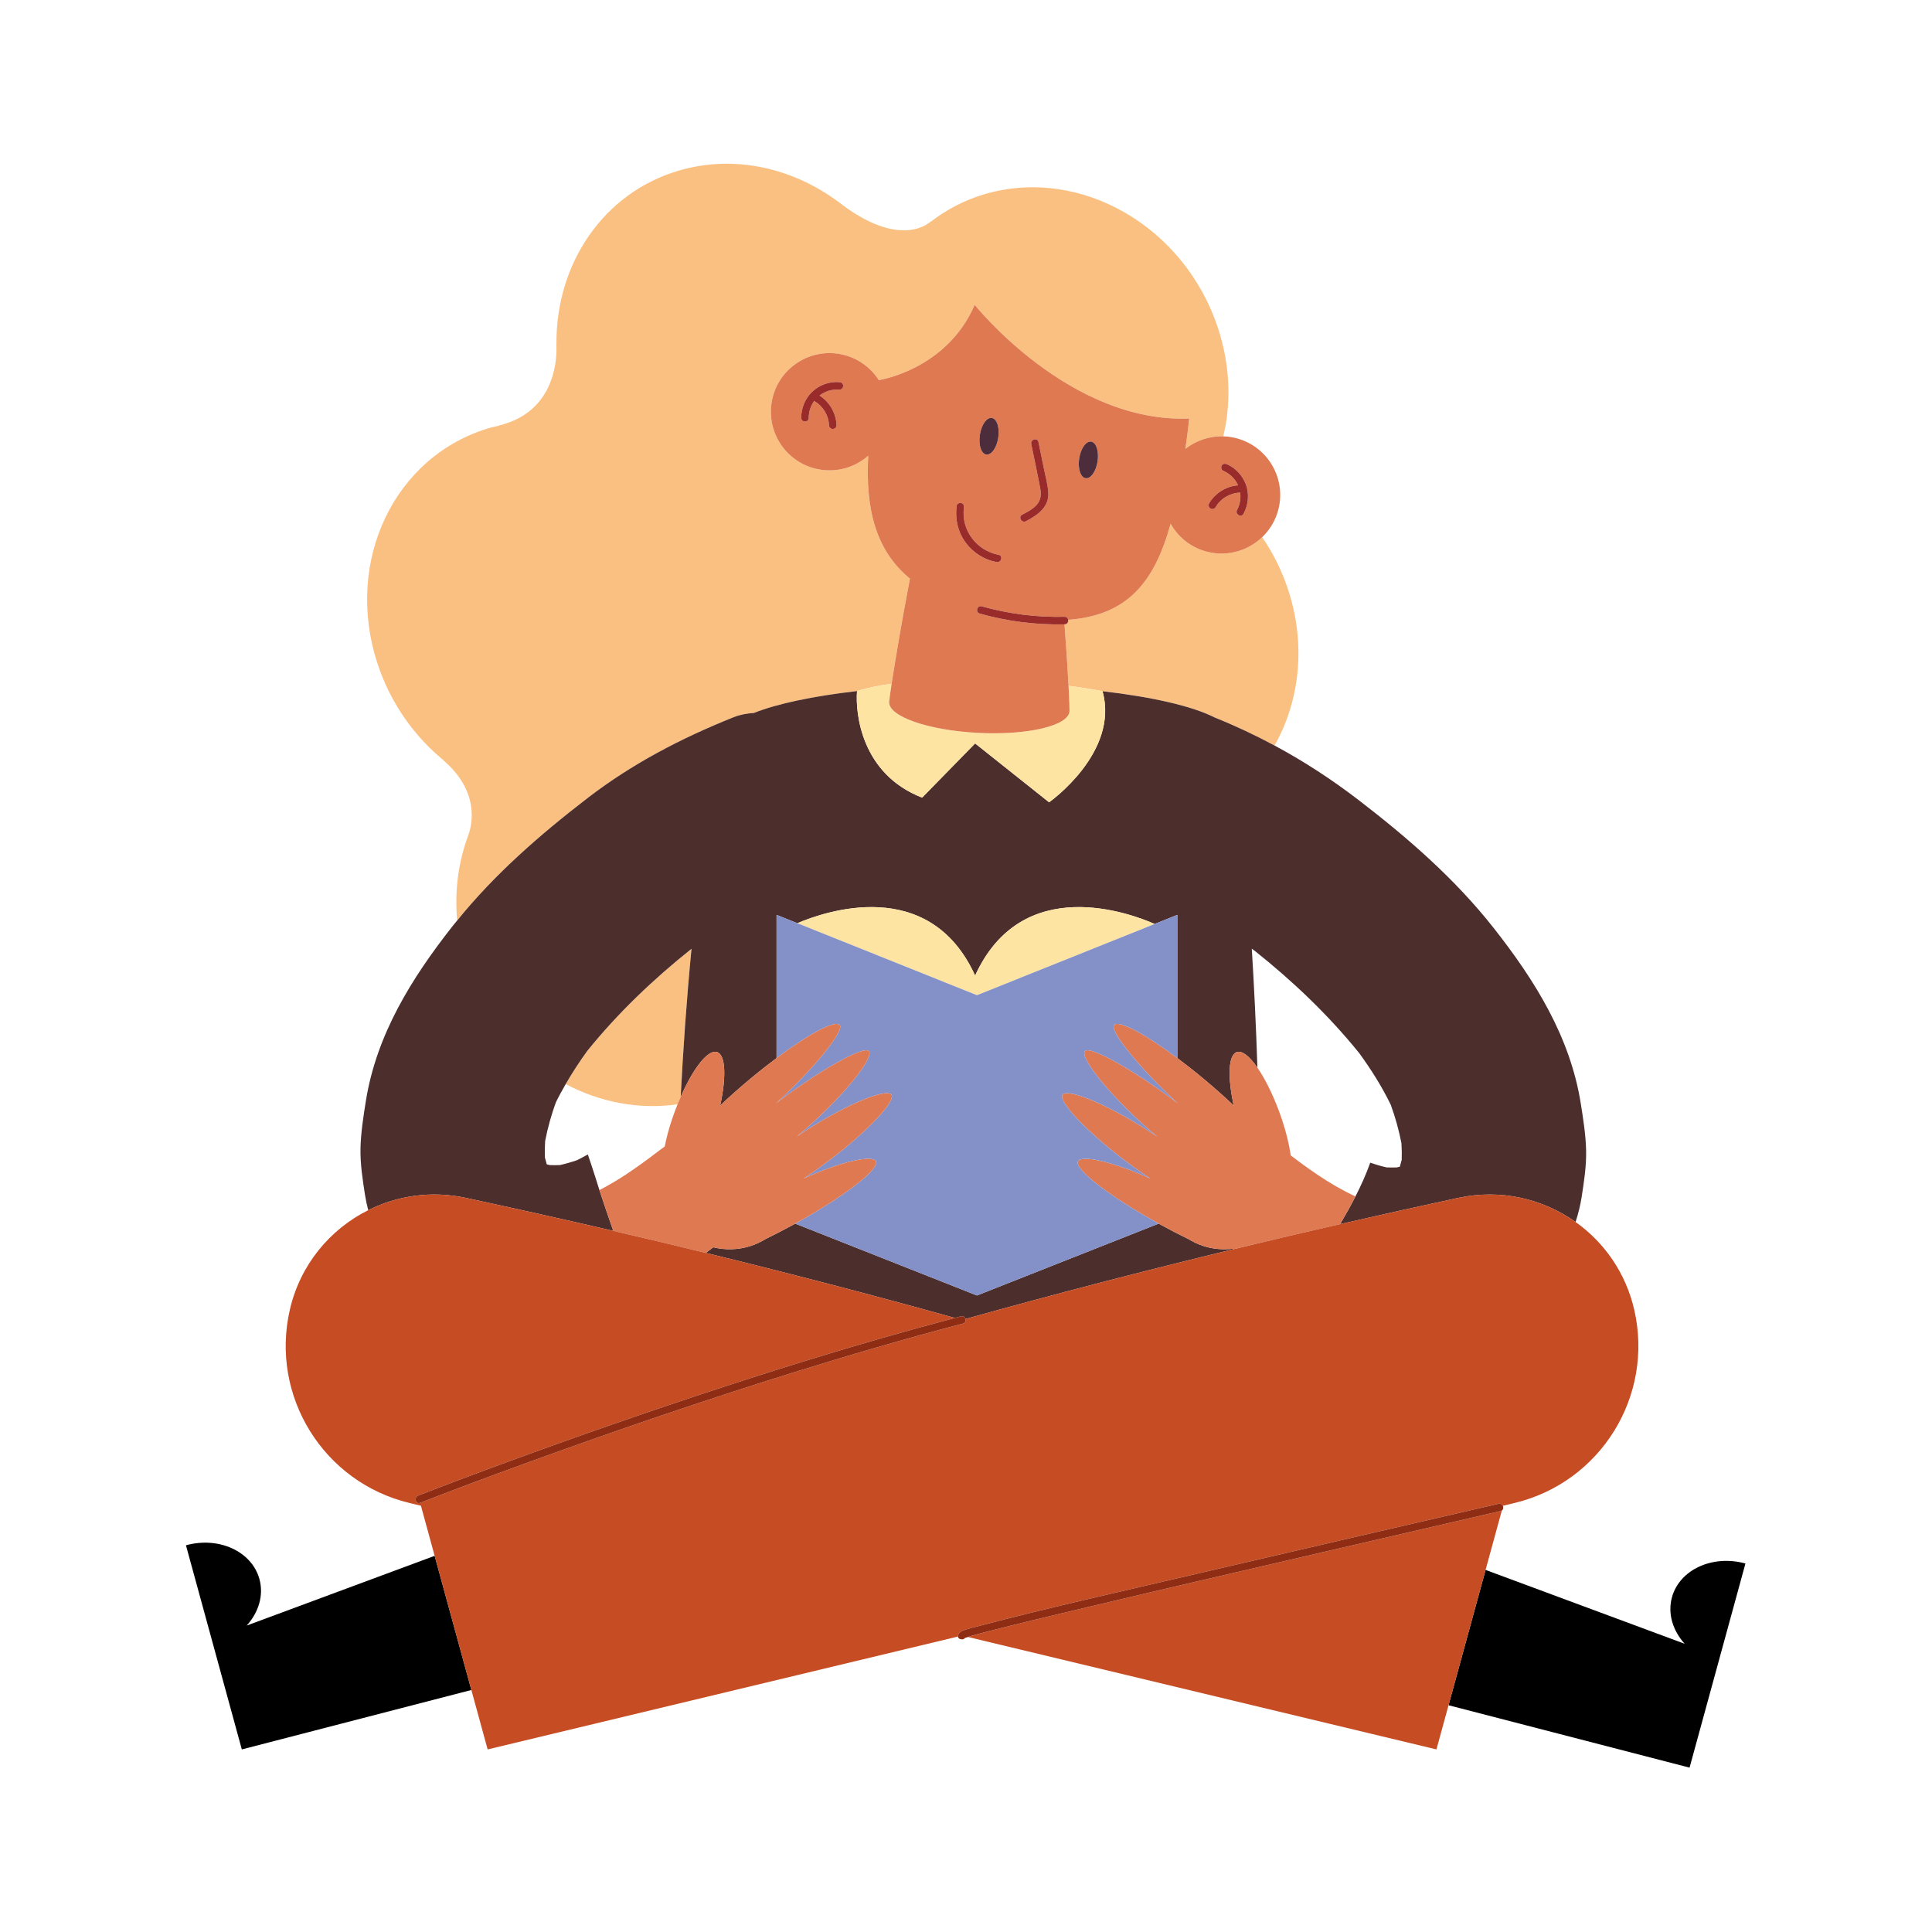 <?xml version="1.0" encoding="utf-8"?>
<!-- Generator: Adobe Illustrator 27.5.0, SVG Export Plug-In . SVG Version: 6.00 Build 0)  -->
<svg version="1.1" id="Capa_2" xmlns="http://www.w3.org/2000/svg" xmlns:xlink="http://www.w3.org/1999/xlink" x="0px" y="0px"
	 viewBox="0 0 2122 2122" style="enable-background:new 0 0 2122 2122;" xml:space="preserve">
<path style="fill:#FAC081;" d="M744.222,1212.838c1.118-2.777,2.255-5.476,3.409-8.11c2.69-51.855,6.503-107.476,11.899-162.649
	c-41.777,33.26-80.713,70.39-114.308,111.938c-8.593,11.802-16.591,24.025-23.879,36.655
	C659.237,1210.727,702.152,1219.056,744.222,1212.838z"/>
<path style="fill:#FAC081;" d="M645.136,876.686c49.218-37.882,102.644-65.694,160.294-88.832c7.209-2.893,14.813-4.313,22.51-4.768
	c25.516-10.155,65.068-18.548,113.379-24.055v-0.005c11.738-3.739,24.561-6.229,38.007-8.021
	c3.637-23.903,10.72-66.499,20.104-115.457c-36.903-30.301-49.054-75.047-45.813-134.989c-13.868,12.193-32.846,18.37-52.515,15.284
	c-35.133-5.512-59.143-38.463-53.632-73.596c5.512-35.132,38.461-59.144,73.596-53.632c18.955,2.974,34.617,13.974,44.207,28.957
	l0.018-0.085c0.271-0.041,74.319-11.221,105.262-82.667c0,0,103.697,130.164,235.602,124.849
	c-1.06,10.513-2.487,21.617-4.216,33.352c11.731-9.202,26.452-14.236,41.658-13.785c0.827-3.625,1.591-7.275,2.244-10.963
	c0.306-1.14,0.519-2.19,0.849-3.35l-0.201,0.242c5.37-33.161,3.014-68.721-8.423-103.958
	c-36.434-112.225-151.026-178.553-255.939-148.13c-22.44,6.506-42.452,17.102-59.957,30.539l-0.185-0.156
	c0,0-32.509,32.712-102.865-23.118l-0.102,0.052c-49.872-36.278-112.894-50.553-172.82-33.182
	c-83.756,24.295-135.855,102.92-135,190.737l-0.156,0.085c0,0,0.062,0.891,0.117,2.198c0.028,1.196,0.014,2.381,0.06,3.583
	c-0.043,17.41-5.1,69.72-63.375,83.552l0.118,0.242c-3.197,0.748-6.399,1.3-9.575,2.221
	c-104.912,30.428-160.433,146.071-123.992,258.306c14.159,43.619,40.209,80.168,72.819,106.939l-0.158,0.058
	c38.871,33.372,31.804,68.471,28.062,79.912c-0.244,0.627-0.43,1.29-0.664,1.923c-0.476,1.278-0.807,1.966-0.807,1.966l0.157-0.003
	c-10.448,28.585-14.609,60.037-11.656,92.084C543.598,959.782,593.019,916.798,645.136,876.686z"/>
<path style="fill:#FAC081;" d="M1320.606,604.445c-15.414-5.345-27.442-15.989-34.887-29.155
	c-17.712,63.865-47.09,100.661-112.519,105.476c0.367,2.282-0.887,4.909-3.873,4.976l-0.121,0
	c2.052,27.189,3.514,50.633,4.409,67.52c13.083,1.721,25.645,3.693,37.324,5.91l0.004,0.012
	c55.299,6.384,99.019,16.552,123.081,28.821l0.052,0.019c22.778,9.141,44.639,19.433,65.822,30.819
	c30.146-53.252,35.717-121.774,9.278-186.428c-6.23-15.235-13.964-29.39-22.878-42.422
	C1369.399,606.215,1344.255,612.648,1320.606,604.445z"/>
<path style="fill:#4C2E2D;" d="M1321.95,1368.596c-6.382-2.024-12.251-4.881-17.655-8.301l-0.023,0.115
	c-9.344-4.559-19.118-9.601-29.125-15.076c-0.844-0.462-1.654-0.926-2.493-1.389l-199.626,78.939l-199.627-78.939
	c-0.839,0.463-1.649,0.927-2.495,1.389c-10.005,5.474-19.782,10.517-29.125,15.076l-0.022-0.115
	c-5.403,3.42-11.273,6.277-17.657,8.301c-13.685,4.331-27.661,4.496-40.663,1.345c-2.733,2.078-5.493,4.117-8.247,6.167
	c89.034,21.733,180.718,45.526,273.596,71.451c2.257-0.596,4.504-1.222,6.762-1.813c2.563-0.672,4.385,0.96,4.949,2.935
	c99.968-27.96,198.565-53.439,294.002-76.552l-0.776-0.57C1343.35,1372.792,1332.562,1371.954,1321.95,1368.596z"/>
<path style="fill:#4C2E2D;" d="M511.49,1315.652c52.461,11.275,106.639,23.358,162.116,36.253
	c-5.179-14.896-10.379-29.786-15.238-44.789c-1.573-4.855-3.128-9.715-4.608-14.601c-2.414-7.969-5.388-16.205-8.1-24.549
	c-3.832,2.16-7.704,4.249-11.651,6.219c-6.209,2.148-12.5,3.98-18.901,5.447c-3.709,0.154-7.419,0.169-11.129,0.057
	c-1.148-0.283-2.314-0.533-3.458-0.849c-0.747-2.497-1.421-5.015-2.031-7.552c-0.222-6.059-0.112-12.11,0.277-18.163
	c2.805-14.347,6.719-28.482,11.715-42.219c3.348-6.892,7.037-13.603,10.862-20.234c7.288-12.63,15.286-24.854,23.879-36.655
	c33.596-41.548,72.531-78.678,114.308-111.938c-5.396,55.173-9.21,110.794-11.899,162.649c13.877-31.686,30.129-52.484,39.992-49.18
	c9.409,3.148,10.248,27.309,3.372,58.736c9.822-9.335,20.919-19.222,32.898-29.206c9.965-8.309,19.726-15.988,29.041-22.948
	v-157.284l22.842,9.155c29.643-12.669,144.764-53.114,195.249,57.505c51.672-113.223,171.04-68.196,197.175-56.67l24.922-9.99
	v157.284c9.316,6.96,19.08,14.639,29.043,22.948c11.978,9.984,23.073,19.871,32.898,29.206c-6.878-31.427-6.039-55.588,3.37-58.736
	c5.884-1.971,14.049,4.693,22.621,17.063c-1.481-46.21-3.663-90.217-6.153-130.623c1.161,0.857,2.336,1.695,3.49,2.557
	c41.823,33.285,80.8,70.449,114.43,112.037c13.105,17.999,25.014,36.872,34.742,56.889c4.994,13.739,8.911,27.873,11.716,42.219
	c0.389,6.053,0.497,12.105,0.275,18.165c-0.61,2.536-1.284,5.055-2.032,7.552c-1.141,0.315-2.308,0.565-3.458,0.848
	c-3.707,0.112-7.416,0.097-11.128-0.058c-6.075-1.391-12.044-3.134-17.946-5.142c-4.513,12.726-10.089,25.027-16.246,37.072
	c-5.253,10.282-10.945,20.37-16.834,30.347c44.269-10.132,87.645-19.738,129.908-28.821c46.521-10,92.702,0.935,128.698,26.506
	c2.917-8.958,5.219-18.088,6.651-27.303c2.625-16.892,5.322-34.205,4.919-51.397c-0.396-16.975-3.171-34.522-5.788-51.087
	c-11.607-73.472-50.525-135.697-95.62-192.989c-42.385-53.849-93.67-98.491-147.771-140.131
	c-29.773-22.914-60.576-42.974-93.008-60.407c-21.182-11.386-43.044-21.678-65.822-30.819l-0.052-0.019
	c-24.062-12.269-67.782-22.437-123.081-28.821c18.803,67.475-58.684,122.002-58.684,122.002l-81.242-64.64l-58.216,59.522
	c-66.924-25.927-73.463-92.797-71.483-117.036c-48.311,5.507-87.862,13.9-113.379,24.055c-7.697,0.455-15.301,1.874-22.51,4.768
	c-57.65,23.138-111.076,50.95-160.294,88.832c-52.116,40.112-101.537,83.096-142.989,134.328c-1.578,1.951-3.229,3.828-4.782,5.803
	c-45.095,57.291-84.013,119.517-95.62,192.989c-2.618,16.564-5.393,34.11-5.789,51.086c-0.402,17.192,2.295,34.505,4.92,51.397
	c0.881,5.668,2.091,11.306,3.564,16.891C436.423,1313.195,473.841,1307.561,511.49,1315.652z"/>
<path style="fill:#DE7952;" d="M1488.743,1314.127c-14.251-6.705-27.864-14.589-40.958-23.373
	c-7.228-4.848-14.306-9.912-21.301-15.088c-2.942-2.178-5.859-4.39-8.773-6.602c-1.774-11.724-4.785-24.818-9.503-38.908
	c-7.926-23.672-17.783-44.024-27.155-57.545c-8.572-12.37-16.737-19.034-22.621-17.063c-9.409,3.148-10.248,27.309-3.37,58.736
	c-9.824-9.335-20.919-19.222-32.898-29.206c-9.963-8.309-19.727-15.987-29.043-22.948c-35.692-26.665-64.45-42.154-69.377-36.247
	c-5.386,6.461,28.796,48.255,69.377,85.424l0.591,0.549l-0.591-0.445c-44.982-34.421-96.019-63.49-101.483-56.934
	c-6.212,7.447,31.128,53.71,79.274,93.851l0.268,0.217c-50.414-34.34-98.856-53.948-104.264-46.138
	c-5.521,7.973,35.205,49.687,86.738,85.375c3.388,2.344,6.732,4.595,10.039,6.772c-42.333-19.305-75.872-26.079-79.696-19.09
	c-4.582,8.377,34.944,38.834,88.657,68.48c0.838,0.463,1.648,0.927,2.493,1.389c10.007,5.474,19.781,10.517,29.125,15.076
	l0.023-0.115c5.404,3.42,11.273,6.277,17.655,8.301c10.612,3.358,21.399,4.196,31.776,2.964l0.776,0.57
	c39.722-9.62,78.917-18.848,117.406-27.657C1477.798,1334.497,1483.49,1324.409,1488.743,1314.127z"/>
<path style="fill:#FDE4A3;" d="M1173.616,753.262c0.828,15.606,1.175,25.64,1.062,27.859
	c-0.816,15.953-45.822,26.612-100.521,23.807c-54.697-2.805-98.375-18.013-97.557-33.966c0.094-1.826,1.045-8.918,2.724-19.957
	c-13.446,1.792-26.269,4.283-38.007,8.021v0.005c-1.98,24.24,4.559,91.109,71.483,117.036l58.216-59.522l81.242,64.64
	c0,0,77.487-54.527,58.684-122.002l-0.004-0.012C1199.26,756.955,1186.698,754.983,1173.616,753.262z"/>
<path style="fill:#FDE4A3;" d="M1268.199,1014.836c-26.135-11.526-145.503-56.553-197.175,56.67
	c-50.485-110.619-165.606-70.173-195.249-57.505l197.253,79.063L1268.199,1014.836z"/>
<path style="fill:#8490C8;" d="M922.309,1125.884c5.386,6.461-28.794,48.254-69.376,85.423v0.104
	c44.983-34.42,96.021-63.489,101.485-56.933c6.212,7.447-31.126,53.71-79.274,93.851l-0.269,0.217
	c50.413-34.34,98.857-53.948,104.263-46.138c5.524,7.973-35.203,49.687-86.735,85.375c-3.389,2.344-6.735,4.595-10.039,6.772
	c42.332-19.305,75.871-26.079,79.693-19.09c4.585,8.377-34.942,38.833-88.655,68.48l199.627,78.939l199.626-78.939
	c-53.713-29.647-93.24-60.103-88.657-68.48c3.824-6.989,37.363-0.215,79.696,19.09c-3.307-2.176-6.652-4.427-10.039-6.772
	c-51.533-35.688-92.259-77.403-86.738-85.375c5.408-7.81,53.85,11.798,104.264,46.138l-0.268-0.217
	c-48.146-40.14-85.486-86.404-79.274-93.851c5.464-6.556,56.502,22.513,101.483,56.934v-0.104
	c-40.582-37.169-74.764-78.963-69.377-85.424c4.927-5.908,33.686,9.582,69.377,36.247v-157.284l-24.922,9.99l-195.171,78.229
	l-197.253-79.063l-22.842-9.155v157.284C888.626,1135.465,917.382,1119.976,922.309,1125.884z"/>
<path style="fill:#DE7952;" d="M824.102,1368.596c6.384-2.024,12.254-4.881,17.657-8.301l0.022,0.115
	c9.344-4.559,19.12-9.601,29.125-15.076c0.845-0.462,1.655-0.926,2.495-1.389c53.713-29.647,93.24-60.103,88.655-68.48
	c-3.822-6.989-37.36-0.215-79.693,19.09c3.304-2.176,6.65-4.427,10.039-6.772c51.532-35.688,92.259-77.403,86.735-85.375
	c-5.406-7.81-53.85,11.798-104.263,46.138l0.269-0.217c48.148-40.14,85.486-86.404,79.274-93.851
	c-5.464-6.556-56.502,22.513-101.485,56.933l-0.591,0.446l0.591-0.55c40.582-37.169,74.763-78.961,69.376-85.423
	c-4.927-5.908-33.683,9.581-69.376,36.246c-9.315,6.96-19.077,14.639-29.041,22.948c-11.978,9.984-23.076,19.871-32.898,29.206
	c6.877-31.427,6.038-55.588-3.372-58.736c-9.862-3.304-26.115,17.495-39.992,49.18c-1.154,2.634-2.291,5.332-3.409,8.11
	c-2.222,5.53-4.364,11.31-6.375,17.318c-3.413,10.195-5.872,19.809-7.678,28.821c-1.95,1.501-5.911,4.552-7.482,5.747
	c-3.692,2.814-7.398,5.614-11.132,8.378c-6.997,5.176-14.072,10.24-21.3,15.088c-10.293,6.904-20.908,13.251-31.889,18.928
	c4.86,15.003,10.059,29.893,15.238,44.789c33.414,7.766,67.306,15.835,101.587,24.203c2.754-2.05,5.514-4.089,8.247-6.167
	C796.441,1373.092,810.417,1372.927,824.102,1368.596z M730.168,1258.986l-0.051,0.282c-1.967,1.372-3.941,2.806-5.945,4.354
	C727.243,1261.247,729.107,1259.806,730.168,1258.986z"/>
<path style="fill:#DE7952;" d="M1306.153,459.668c-131.905,5.316-235.602-124.849-235.602-124.849
	c-30.943,71.447-104.99,82.626-105.262,82.667l-0.018,0.085c-9.589-14.983-25.252-25.982-44.207-28.957
	c-35.134-5.512-68.084,18.5-73.596,53.632c-5.511,35.133,18.499,68.083,53.632,73.596c19.669,3.086,38.647-3.092,52.515-15.284
	c-3.241,59.943,8.91,104.688,45.813,134.989c-9.384,48.958-16.467,91.555-20.104,115.457c-1.68,11.039-2.631,18.131-2.724,19.957
	c-0.819,15.953,42.86,31.161,97.557,33.966c54.699,2.806,99.705-7.853,100.521-23.807c0.113-2.219-0.234-12.253-1.062-27.859
	c-0.895-16.887-2.358-40.331-4.409-67.52c-31.438,0.694-62.838-3.286-93.115-11.789c-5.128-1.44-2.937-9.425,2.2-7.982
	c29.65,8.327,60.247,12.184,91.036,11.493c2.339-0.052,3.587,1.522,3.873,3.302c65.429-4.815,94.807-41.61,112.519-105.476
	c7.445,13.166,19.473,23.81,34.887,29.155c23.649,8.203,48.793,1.77,65.693-14.452c7.11-6.823,12.791-15.341,16.241-25.288
	c11.65-33.599-6.142-70.284-39.743-81.934c-6.354-2.204-12.817-3.346-19.202-3.535c-15.206-0.451-29.927,4.582-41.658,13.785
	C1303.666,481.285,1305.093,470.181,1306.153,459.668z M921.992,427.961c-7.801-0.63-15.65,1.648-21.829,6.462
	c11.057,7.099,18.146,19.451,18.641,32.597c0.084,2.245-1.961,4.139-4.139,4.139c-2.297,0-4.055-1.904-4.139-4.139
	c-0.196-5.181-1.755-10.373-4.513-15.022c-2.754-4.638-6.483-8.415-11.105-11.168l-0.571-0.518
	c-3.928,5.391-6.09,11.938-6.037,18.685c0.041,5.337-8.238,5.325-8.279,0c-0.084-10.786,4.364-21.568,12.287-28.947
	c7.906-7.365,18.907-11.236,29.683-10.367c2.238,0.181,4.139,1.75,4.139,4.139C926.131,425.93,924.224,428.141,921.992,427.961z
	 M1096.429,480.667c-1.671,11.095-7.551,19.408-13.133,18.567c-5.582-0.841-8.75-10.517-7.078-21.612
	c1.671-11.095,7.552-19.407,13.133-18.566C1094.934,459.896,1098.102,469.573,1096.429,480.667z M1094.605,617.373
	c-13.395-2.521-25.48-10.127-33.682-20.984c-8.846-11.708-12.133-26.569-10.157-40.983c0.302-2.212,3.164-3.444,5.09-2.891
	c2.351,0.675,3.197,2.86,2.89,5.091c-3.374,24.635,13.994,47.255,38.058,51.785C1102.043,610.377,1099.812,618.353,1094.605,617.373
	z M1126.836,572.476c-4.732,2.442-8.914-4.704-4.179-7.148c5.458-2.816,11.072-5.767,15.395-10.217
	c5.341-5.496,5.729-12.005,4.358-19.27c-3.036-16.094-6.52-32.117-9.784-48.167c-1.061-5.209,6.922-7.417,7.981-2.201
	c1.931,9.491,3.861,18.982,5.792,28.473c1.802,8.859,4.401,17.931,5.013,26.968C1152.498,556.929,1139.528,565.929,1126.836,572.476
	z M1205.528,506.664c-1.671,11.096-7.552,19.408-13.133,18.567c-5.582-0.841-8.75-10.517-7.078-21.612
	c1.671-11.095,7.55-19.408,13.132-18.567C1204.031,485.894,1207.199,495.569,1205.528,506.664z M1328.011,552.89
	c6.622-11.381,18.754-18.793,31.815-19.863c-3.231-7.26-9.244-12.891-16.487-16.045c-2.059-0.898-2.509-3.911-1.485-5.663
	c1.222-2.088,3.615-2.377,5.662-1.485c9.5,4.136,16.95,12.153,20.708,21.767c4.146,10.606,2.988,22.782-2.369,32.727
	c-2.53,4.697-9.674,0.512-7.149-4.178c3.157-5.864,4.346-12.667,3.427-19.217l-0.961,0.221c-2.704,0.129-4.921,0.508-7.863,1.431
	c-2.619,0.822-4.553,1.701-7.107,3.252c-2.553,1.55-4.177,2.831-6.312,5.001c-2.069,2.104-3.241,3.67-4.731,6.229
	c-1.126,1.938-3.728,2.616-5.662,1.485C1327.567,557.423,1326.888,554.821,1328.011,552.89z"/>
<path style="fill:#992C2B;" d="M1140.607,485.474c-1.06-5.216-9.043-3.008-7.981,2.201c3.264,16.049,6.748,32.072,9.784,48.167
	c1.372,7.265,0.983,13.773-4.358,19.27c-4.323,4.45-9.937,7.401-15.395,10.217c-4.735,2.444-0.553,9.589,4.179,7.148
	c12.692-6.547,25.661-15.547,24.576-31.561c-0.613-9.038-3.212-18.109-5.013-26.968
	C1144.468,504.456,1142.538,494.965,1140.607,485.474z"/>
<path style="fill:#4D2D3B;" d="M1076.219,477.622c-1.672,11.095,1.496,20.771,7.078,21.612c5.581,0.841,11.462-7.471,13.133-18.567
	c1.672-11.094-1.496-20.771-7.078-21.612C1083.771,458.215,1077.89,466.527,1076.219,477.622z"/>
<path style="fill:#4D2D3B;" d="M1198.449,485.052c-5.581-0.841-11.461,7.472-13.132,18.567c-1.672,11.095,1.496,20.77,7.078,21.612
	c5.581,0.841,11.461-7.471,13.133-18.567C1207.199,495.569,1204.031,485.894,1198.449,485.052z"/>
<path style="fill:#992C2B;" d="M921.992,419.683c-10.776-0.869-21.777,3.002-29.683,10.367
	c-7.923,7.379-12.371,18.161-12.287,28.947c0.04,5.325,8.32,5.337,8.279,0c-0.053-6.747,2.109-13.295,6.037-18.685l0.571,0.518
	c4.621,2.752,8.351,6.53,11.105,11.168c2.758,4.649,4.317,9.842,4.513,15.022c0.084,2.235,1.841,4.139,4.139,4.139
	c2.178,0,4.223-1.894,4.139-4.139c-0.495-13.147-7.584-25.499-18.641-32.597c6.179-4.813,14.028-7.091,21.829-6.462
	c2.232,0.18,4.139-2.031,4.139-4.139C926.131,421.433,924.23,419.863,921.992,419.683z"/>
<path style="fill:#992C2B;" d="M1329.497,558.552c1.934,1.131,4.536,0.453,5.662-1.485c1.49-2.559,2.662-4.124,4.731-6.229
	c2.135-2.17,3.759-3.451,6.312-5.001c2.554-1.551,4.488-2.431,7.107-3.252c2.942-0.923,5.159-1.303,7.863-1.431l0.961-0.221
	c0.92,6.55-0.269,13.353-3.427,19.217c-2.525,4.691,4.619,8.875,7.149,4.178c5.357-9.945,6.515-22.121,2.369-32.727
	c-3.757-9.614-11.208-17.631-20.708-21.767c-2.047-0.892-4.441-0.604-5.662,1.485c-1.024,1.752-0.575,4.766,1.485,5.663
	c7.244,3.154,13.256,8.784,16.487,16.045c-13.061,1.071-25.193,8.482-31.815,19.863
	C1326.888,554.821,1327.567,557.423,1329.497,558.552z"/>
<path style="fill:#992C2B;" d="M1096.804,609.391c-24.065-4.531-41.432-27.15-38.058-51.785c0.307-2.232-0.539-4.416-2.89-5.091
	c-1.926-0.553-4.788,0.678-5.09,2.891c-1.976,14.414,1.312,29.276,10.157,40.983c8.202,10.858,20.287,18.463,33.682,20.984
	C1099.812,618.353,1102.043,610.377,1096.804,609.391z"/>
<path d="M1855.718,1941.475l31.182-113.921l0.002,0l30.189-110.297c-36.247-9.921-72.391,6.726-80.727,37.184
	c-4.906,17.927,0.972,36.606,13.983,50.994l-218.672-81.126l-40.681,148.631L1855.718,1941.475z"/>
<path style="fill:#C64C24;" d="M1452.872,1704.832c-93.683,21.713-187.382,43.386-280.915,65.74
	c-27.953,6.681-55.912,13.369-83.753,20.506c-7.594,1.946-15.196,3.89-22.723,6.089c-0.715,0.209-1.508,0.526-2.294,0.825
	l514.527,123.468l13.28-48.52l40.681-148.631l17.873-65.305c-0.389,0.261-0.814,0.497-1.363,0.625
	C1583.079,1674.693,1517.974,1689.744,1452.872,1704.832z"/>
<path d="M234.422,1807.539L265.6,1921.46l252.125-65.273l-40.329-147.348l-206.424,76.581c13.012-14.388,18.89-33.068,13.984-50.993
	c-8.336-30.458-44.48-47.106-80.727-37.185l30.188,110.297L234.422,1807.539z"/>
<path style="fill:#C64C24;" d="M535.591,1921.46l516.597-123.964c-0.187-2.322,2.021-5.278,4.935-6.382
	c6.578-2.492,13.621-4.038,20.411-5.822c71.544-18.798,143.814-35.019,215.834-51.857c117.492-27.468,235.064-54.589,352.617-81.787
	c2.43-0.563,4.162,0.907,4.828,2.733l0.156-0.571l12.457-2.989c94.628-22.708,153.31-117.392,131.541-212.24
	c-9.305-40.54-32.986-74.072-64.452-96.423c-35.996-25.571-82.177-36.505-128.698-26.506
	c-42.263,9.083-85.639,18.689-129.908,28.821c-38.489,8.809-77.684,18.037-117.406,27.657
	c-95.437,23.112-194.034,48.592-294.002,76.552c0.571,2.006-0.156,4.367-2.749,5.047c-62.869,16.471-125.265,34.709-187.31,54.05
	c-96.212,29.991-191.623,62.568-286.348,96.958c-41.016,14.892-81.99,29.978-122.615,45.916c-4.97,1.949-7.104-6.059-2.2-7.982
	c13.853-5.435,27.769-10.71,41.69-15.968c76.117-28.745,152.765-56.112,229.84-82.18c104.971-35.503,210.823-68.667,317.981-96.962
	c-92.878-25.925-184.563-49.719-273.596-71.451c-34.282-8.368-68.173-16.436-101.587-24.203
	c-55.476-12.895-109.654-24.979-162.116-36.253c-37.649-8.092-75.066-2.458-107.051,13.529c-42.089,21.036-74.765,60.013-86.1,109.4
	c-21.77,94.849,36.914,189.533,131.541,212.24l12.455,2.989l15.062,55.029l40.329,147.348L535.591,1921.46z"/>
<path style="fill:#8F2D14;" d="M1055.551,1445.746c-2.258,0.592-4.505,1.218-6.762,1.813
	c-107.158,28.296-213.011,61.459-317.981,96.962c-77.075,26.068-153.723,53.435-229.84,82.18
	c-13.921,5.257-27.838,10.533-41.69,15.968c-4.904,1.923-2.77,9.931,2.2,7.982c40.625-15.937,81.599-31.024,122.615-45.916
	c94.725-34.389,190.136-66.966,286.348-96.958c62.045-19.341,124.441-37.578,187.31-54.05c2.593-0.68,3.321-3.041,2.749-5.047
	C1059.936,1446.706,1058.114,1445.075,1055.551,1445.746z"/>
<path style="fill:#8F2D14;" d="M1645.985,1651.648c-117.553,27.198-235.125,54.319-352.617,81.787
	c-72.02,16.838-144.29,33.058-215.834,51.857c-6.79,1.784-13.833,3.33-20.411,5.822c-2.914,1.104-5.122,4.061-4.935,6.382
	c0.129,1.608,1.373,2.92,4.461,3.068c1.578,0.075,2.63-0.636,3.271-1.628c1.069-0.196,2.159-0.522,3.266-0.943
	c0.786-0.299,1.579-0.616,2.294-0.825c7.527-2.199,15.129-4.143,22.723-6.089c27.841-7.137,55.8-13.826,83.753-20.506
	c93.533-22.354,187.232-44.027,280.915-65.74c65.101-15.088,130.207-30.139,195.313-45.202c0.549-0.128,0.974-0.364,1.363-0.625
	c1.563-1.047,1.872-2.964,1.265-4.624C1650.147,1652.555,1648.415,1651.085,1645.985,1651.648z"/>
<path style="fill:#992C2B;" d="M1173.2,680.766c-0.286-1.78-1.535-3.355-3.873-3.302c-30.789,0.691-61.386-3.166-91.036-11.493
	c-5.137-1.442-7.328,6.542-2.2,7.982c30.278,8.502,61.677,12.483,93.115,11.789l0.121,0
	C1172.313,685.675,1173.567,683.048,1173.2,680.766z"/>
</svg>
